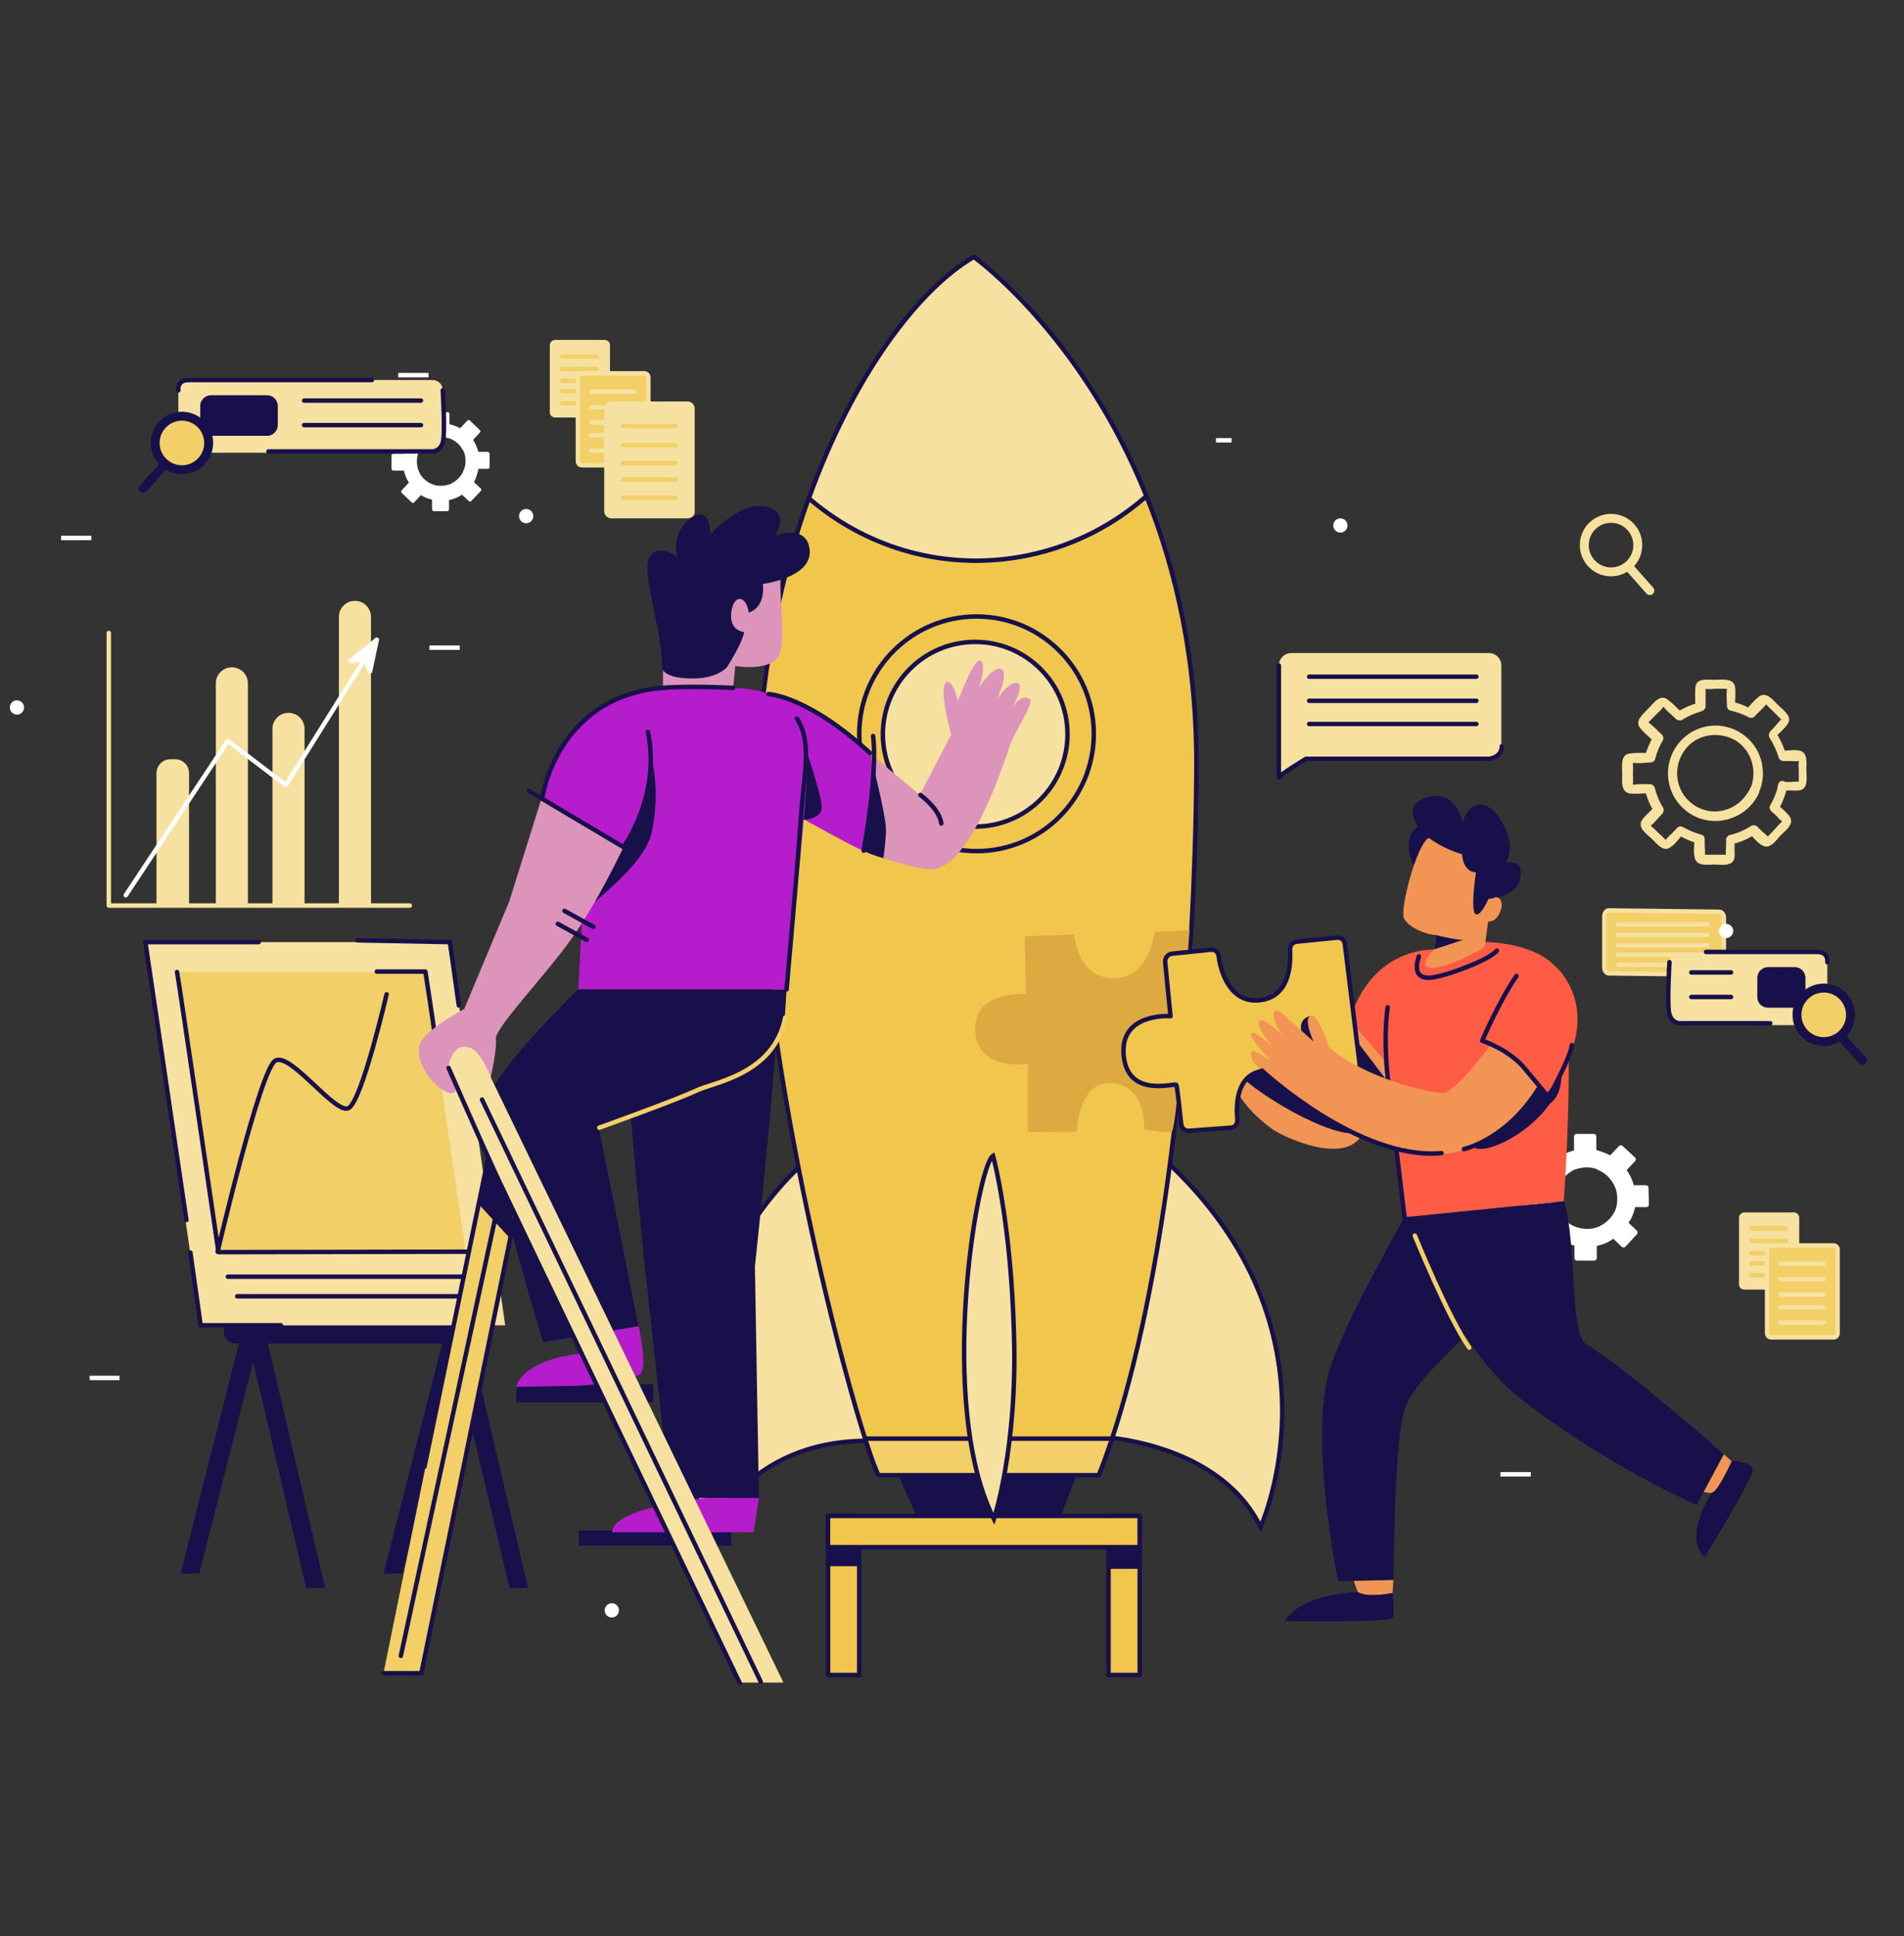 <?xml version="1.0" encoding="utf-8"?>
<!-- Generator: Adobe Illustrator 24.0.1, SVG Export Plug-In . SVG Version: 6.00 Build 0)  -->
<svg version="1.1" id="Layer_1" xmlns="http://www.w3.org/2000/svg" xmlns:xlink="http://www.w3.org/1999/xlink" x="0px" y="0px"
	 viewBox="0 0 427 434" style="enable-background:new 0 0 427 434;" xml:space="preserve">
<rect x="0" y="0" width="427" height="434" fill="#333333" stroke="none"/>
<style type="text/css">
	.st0{fill:#F7E1A0;}
	.st1{fill:none;stroke:#F7E1A0;stroke-linecap:round;stroke-linejoin:round;stroke-miterlimit:10;}
	.st2{fill:none;stroke:#FFFFFF;stroke-linecap:round;stroke-linejoin:round;stroke-miterlimit:10;}
	.st3{fill:#FFFFFF;stroke:#FFFFFF;stroke-linecap:round;stroke-linejoin:round;stroke-miterlimit:10;}
	.st4{fill:#F2CF67;stroke:#F7E1A0;stroke-linecap:round;stroke-linejoin:round;stroke-miterlimit:10;}
	.st5{fill:#FFFFFF;}
	.st6{fill:#18104B;}
	.st7{fill:#F2CF67;}
	.st8{fill:none;stroke:#18104B;stroke-linecap:round;stroke-linejoin:round;stroke-miterlimit:10;}
	.st9{fill:#F29554;}
	.st10{fill:#F0C64C;stroke:#18104B;stroke-linecap:round;stroke-linejoin:round;stroke-miterlimit:10;}
	.st11{fill:#F7E1A0;stroke:#18104B;stroke-miterlimit:10;}
	.st12{fill:#B51DCC;}
	.st13{fill:#DCAA41;}
	.st14{fill:#F2CF67;stroke:#18104B;stroke-linecap:round;stroke-linejoin:round;stroke-miterlimit:10;}
	.st15{fill:none;stroke:#18104B;stroke-miterlimit:10;}
	.st16{fill:#DC94BA;}
	.st17{fill:none;stroke:#F2CF67;stroke-linecap:round;stroke-linejoin:round;stroke-miterlimit:10;}
	.st18{fill:#FF5C45;}
	.st19{fill:#F2CF67;stroke:#18104B;stroke-width:2;stroke-linecap:round;stroke-linejoin:round;stroke-miterlimit:10;}
	.st20{fill:none;stroke:#F7E1A0;stroke-width:2;stroke-linecap:round;stroke-linejoin:round;stroke-miterlimit:10;}
	.st21{fill:none;stroke:#FFFFFF;stroke-miterlimit:10;}
	.st22{fill:#F7E1A0;stroke:#F7E1A0;stroke-linecap:round;stroke-linejoin:round;stroke-miterlimit:10;}
</style>
<g>
	<g>
		<g>
			<path class="st0" d="M42.3,203h-7.2v-29.7c0-1.7,1.4-3.1,3.1-3.1h1.1c1.7,0,3.1,1.4,3.1,3.1V203z"/>
			<path class="st0" d="M68.3,203h-7.2v-39.6c0-2,1.6-3.6,3.6-3.6h0c2,0,3.6,1.6,3.6,3.6V203z"/>
			<path class="st0" d="M55.6,203h-7.2v-49.8c0-2,1.6-3.6,3.6-3.6h0c2,0,3.6,1.6,3.6,3.6V203z"/>
			<path class="st0" d="M83.2,203H76v-64.7c0-2,1.6-3.6,3.6-3.6h0c2,0,3.6,1.6,3.6,3.6V203z"/>
			<polyline class="st1" points="24.4,141.9 24.4,203 91.9,203 			"/>
			<polyline class="st2" points="28.2,200.7 51.1,166.1 64.1,176 81.4,148.4 			"/>
			<polygon class="st3" points="81.8,147.7 78.6,148.2 84.5,143.4 83,150.5 			"/>
		</g>
		<g>
			<path class="st4" d="M385.6,218.5l-24.8-0.3c-0.5,0-1-0.6-1-1.3v-11.5c0-0.7,0.4-1.3,1-1.3l24.8,0.3c0.5,0,1,0.6,1,1.3v11.5
				C386.5,218,386.1,218.5,385.6,218.5z"/>
			<line class="st1" x1="362.9" y1="207.2" x2="382.9" y2="207.2"/>
			<line class="st1" x1="362.9" y1="209.6" x2="382.9" y2="209.6"/>
			<line class="st1" x1="362.9" y1="211.9" x2="382.9" y2="211.9"/>
			<line class="st1" x1="362.9" y1="214" x2="382.9" y2="214"/>
			<line class="st1" x1="362.9" y1="216.3" x2="382.9" y2="216.3"/>
		</g>
		<g>
			<path class="st5" d="M107.3,105.1l2.1,0c0.2,0,0.4-0.2,0.4-0.4l0-3c0-0.2-0.2-0.4-0.4-0.4l-2.1,0c-0.3-1-0.7-1.9-1.2-2.7l1.5-1.6
				c0.2-0.2,0.2-0.4,0-0.6l-2.2-2.1c-0.2-0.2-0.4-0.2-0.6,0l-1.6,1.7c-0.7-0.4-1.6-0.7-2.4-0.9v-2.3c0-0.2-0.2-0.4-0.4-0.4h-3
				c-0.2,0-0.4,0.2-0.4,0.4v2.4c-1,0.2-1.9,0.6-2.7,1.2l-1.8-1.7c-0.2-0.2-0.4-0.2-0.6,0l-2.1,2.2c-0.2,0.2-0.2,0.4,0,0.6l1.8,1.7
				c-0.5,0.8-0.8,1.6-1,2.5l-2.4,0c-0.2,0-0.4,0.2-0.4,0.4l0,3c0,0.2,0.2,0.4,0.4,0.4l2.4,0c0.2,1,0.6,1.9,1.1,2.7l-1.6,1.7
				c-0.2,0.2-0.2,0.4,0,0.6l2.2,2.1c0.2,0.2,0.4,0.2,0.6,0l1.5-1.6c0.8,0.5,1.6,0.8,2.5,1v2.2c0,0.2,0.2,0.4,0.4,0.4h3
				c0.2,0,0.4-0.2,0.4-0.4v-2.1c1.1-0.2,2-0.6,2.9-1.2l1.5,1.4c0.2,0.2,0.4,0.2,0.6,0l2.1-2.2c0.2-0.2,0.2-0.4,0-0.6l-1.5-1.4
				C106.8,107.1,107.1,106.1,107.3,105.1z M103.9,105.6c-0.5,1.2-1.5,2.2-2.7,2.8c-0.2,0.1-0.3,0.2-0.5,0.2
				c-0.6,0.2-1.2,0.3-1.8,0.3c-0.7,0-1.4-0.1-2.1-0.4c-0.1,0-0.1-0.1-0.2-0.1c-1.2-0.6-2.2-1.5-2.7-2.8c0-0.1-0.1-0.2-0.1-0.3
				c-0.2-0.6-0.3-1.2-0.3-1.9c0-0.7,0.1-1.4,0.4-2c0,0,0-0.1,0-0.1c0.5-1.2,1.5-2.2,2.7-2.8c0.1,0,0.2-0.1,0.3-0.1
				c0.6-0.3,1.3-0.4,2.1-0.4c0.6,0,1.2,0.1,1.8,0.3c0,0,0.1,0,0.1,0c1.2,0.5,2.3,1.4,2.9,2.6c0.1,0.1,0.1,0.2,0.2,0.3
				c0.3,0.7,0.4,1.4,0.4,2.2c0,0.6-0.1,1.2-0.3,1.7C104,105.3,103.9,105.5,103.9,105.6z"/>
		</g>
		<g>
			<path class="st5" d="M366.7,270.6l2.6,0c0.3,0,0.5-0.3,0.5-0.6l-0.1-3.8c0-0.3-0.3-0.5-0.6-0.5l-2.7,0c-0.3-1.2-0.9-2.4-1.6-3.4
				l1.9-2c0.2-0.2,0.2-0.6,0-0.8l-2.8-2.6c-0.2-0.2-0.6-0.2-0.8,0l-2,2.1c-1-0.5-2-0.9-3.1-1.2v-3c0-0.3-0.2-0.6-0.6-0.6h-3.8
				c-0.3,0-0.6,0.2-0.6,0.6v3.1c-1.2,0.3-2.4,0.8-3.4,1.5l-2.3-2.2c-0.2-0.2-0.6-0.2-0.8,0l-2.6,2.8c-0.2,0.2-0.2,0.6,0,0.8l2.3,2.2
				c-0.6,1-1,2-1.3,3.1l-3.1,0c-0.3,0-0.5,0.3-0.5,0.6l0.1,3.8c0,0.3,0.3,0.5,0.6,0.5l3,0c0.3,1.2,0.8,2.4,1.4,3.4l-2,2.1
				c-0.2,0.2-0.2,0.6,0,0.8l2.8,2.6c0.2,0.2,0.6,0.2,0.8,0l1.9-2c1,0.6,2,1.1,3.2,1.3v2.8c0,0.3,0.2,0.6,0.6,0.6h3.8
				c0.3,0,0.6-0.2,0.6-0.6v-2.7c1.4-0.3,2.6-0.8,3.7-1.6l1.9,1.8c0.2,0.2,0.6,0.2,0.8,0l2.6-2.8c0.2-0.2,0.2-0.6,0-0.8l-1.9-1.8
				C366,273.1,366.4,271.9,366.7,270.6z M362.3,271.2c-0.7,1.6-1.9,2.8-3.4,3.6c-0.2,0.1-0.4,0.2-0.7,0.3c-0.7,0.3-1.5,0.4-2.3,0.4
				c-0.9,0-1.8-0.2-2.6-0.5c-0.1,0-0.2-0.1-0.3-0.1c-1.5-0.7-2.8-2-3.5-3.5c-0.1-0.1-0.1-0.3-0.2-0.4c-0.3-0.7-0.4-1.5-0.4-2.4
				c0-0.9,0.2-1.8,0.5-2.6c0,0,0-0.1,0.1-0.1c0.7-1.6,1.9-2.8,3.4-3.6c0.1-0.1,0.2-0.1,0.3-0.1c0.8-0.3,1.7-0.5,2.6-0.5
				c0.8,0,1.6,0.1,2.3,0.4c0,0,0.1,0,0.1,0.1c1.6,0.6,2.9,1.8,3.7,3.3c0.1,0.1,0.1,0.3,0.2,0.4c0.4,0.8,0.6,1.8,0.6,2.8
				c0,0.8-0.1,1.5-0.3,2.2C362.4,270.9,362.3,271,362.3,271.2z"/>
		</g>
		<g>
			<g>
				<path class="st0" d="M399.6,177.2c0.7,0,1.4,0,2.1,0c0.7,0,1.5,0.1,2.2-0.1c1.7-0.6,1.2-3.1,1.2-4.5c0-1.4,0.4-3.8-1.4-4.3
					c-1.3-0.3-2.9,0-4.2,0c0.3,0.3,0.7,0.5,1,0.8c-0.5-1.8-1.3-3.5-2.3-5c-0.1,0.4-0.1,0.8-0.2,1.3c0.9-1,2.1-1.9,2.9-3.1
					c1.2-1.7-1.1-3.2-2.2-4.3c-1.1-1.1-2.6-3.1-4.3-1.8c-1.1,0.9-2,2-2.9,3c0.4-0.1,0.8-0.1,1.3-0.2c-1.4-0.8-2.9-1.4-4.5-1.7
					c0.3,0.3,0.5,0.7,0.8,1c0-1.4,0.2-3,0-4.4c-0.4-2-3.1-1.5-4.6-1.5c-1.6,0-4.2-0.5-4.3,1.8c-0.1,1.4,0,2.8,0,4.3
					c0.3-0.3,0.5-0.7,0.8-1c-1.8,0.5-3.4,1.2-5,2.2c0.4,0.1,0.8,0.1,1.3,0.2c-1-1-2-2.1-3.2-3c-1.8-1.5-3.3,0.8-4.4,1.9
					c-1.1,1.2-3.3,2.8-1.8,4.5c0.9,1.1,2.1,2,3.1,3c-0.1-0.4-0.1-0.8-0.2-1.3c-0.8,1.5-1.5,3-1.9,4.6c0.3-0.3,0.7-0.5,1-0.8
					c-1.4,0-2.9-0.1-4.3,0.1c-2.3,0.2-1.8,2.9-1.8,4.5c0,1.6-0.4,4.3,1.9,4.5c1.4,0.1,2.8,0,4.2-0.1c-0.3-0.3-0.7-0.5-1-0.8
					c0.4,1.8,1.1,3.5,2.1,5c0.1-0.4,0.1-0.8,0.2-1.3c-0.9,1-2,1.9-2.8,2.9c-1.4,1.8,0.7,3.2,1.9,4.3c1.1,1,2.6,3.2,4.2,2.1
					c1.2-0.7,2.1-2.1,3-3.1c-0.4,0.1-0.8,0.1-1.3,0.2c1.5,0.9,3,1.5,4.6,2c-0.3-0.3-0.5-0.7-0.8-1c0,1.3-0.3,3,0.1,4.3
					c0.5,1.9,3,1.4,4.4,1.4c1.4,0,3.8,0.5,4.4-1.2c0.2-0.6,0.1-1.4,0.1-2.1c0-0.7,0-1.5,0-2.2c-0.3,0.3-0.5,0.7-0.8,1
					c1.9-0.4,3.8-1.2,5.4-2.3c-0.4-0.1-0.8-0.1-1.3-0.2c0.9,0.9,1.9,2.3,3.1,2.8c1.6,0.8,3-1.3,3.9-2.3c1-1,3-2.4,2.2-4
					c-0.6-1.1-2-2.1-2.9-3c0.1,0.4,0.1,0.8,0.2,1.3c0.9-1.6,1.6-3.3,2-5.2c0.3-1.3-1.7-1.9-2-0.6c-0.3,1.7-0.9,3.2-1.8,4.7
					c-0.2,0.4-0.2,0.9,0.2,1.3c0.3,0.3,0.6,0.6,1,0.9c0.4,0.4,1,1.2,1.5,1.4c0.4,0.2,0-0.1,0.2-0.2c-0.1,0.1-0.3,0.3-0.4,0.4
					c-0.5,0.5-1,1-1.4,1.5c-0.5,0.5-0.9,1-1.4,1.5c-0.1,0.1-0.4,0.3-0.4,0.4c0,0.1,0.2,0.2,0.2,0c-0.1-0.4-1.1-1.1-1.4-1.4
					c-0.3-0.3-0.7-0.7-1-1c-0.3-0.3-0.9-0.4-1.3-0.2c-1.5,1-3.2,1.7-4.9,2.1c-0.4,0.1-0.8,0.6-0.8,1c0,0.5,0,0.9,0,1.4
					c0,0.6-0.2,1.5,0,2c0.2,0.5-0.1-0.1,0.2,0c-0.1,0-0.4,0-0.5,0c-0.7,0-1.4,0-2.1,0c-0.7,0-1.3,0-2,0c-0.1,0-0.5-0.1-0.6,0
					c0.1-0.1,0.1,0.4,0.2,0c0.2-0.5,0-1.5,0-2c0-0.5,0-1,0-1.5c0-0.5-0.3-0.9-0.8-1c-1.5-0.4-2.8-1-4.1-1.7
					c-0.4-0.2-0.9-0.2-1.3,0.2c-0.3,0.4-0.7,0.7-1,1.1c-0.4,0.4-1.2,1-1.5,1.6c-0.2,0.4,0-0.1,0.2,0.2c-0.1-0.1-0.3-0.3-0.4-0.4
					c-0.5-0.5-1.1-1-1.6-1.5c-0.5-0.5-1-1-1.5-1.4c-0.1-0.1-0.2-0.3-0.3-0.3c0.3,0.1-0.3,0.5,0.3,0.1c0.9-0.7,1.7-1.8,2.5-2.6
					c0.3-0.3,0.4-0.9,0.2-1.3c-0.9-1.4-1.5-2.9-1.9-4.5c-0.1-0.4-0.6-0.8-1-0.8c-1.2,0-2.5-0.1-3.7,0.1c-0.2,0-0.6-0.1-0.3,0.1
					c0.2,0.2,0.1,0,0.1-0.3c0.1-0.7,0-1.5,0-2.2c0-0.7,0.1-1.5,0-2.2c0-0.1,0.1-0.4,0-0.5c0.2,0.4-0.6,0.1,0.1,0.2
					c1.2,0.2,2.6,0,3.9-0.1c0.4,0,0.9-0.3,1-0.8c0.4-1.5,0.9-2.8,1.7-4.1c0.2-0.4,0.2-0.9-0.2-1.3c-0.9-0.9-1.8-1.8-2.8-2.6
					c-0.1-0.1-0.3-0.3-0.4-0.4c-0.1,0.3-0.1,0.5,0,0.4c0,0,0,0,0.1-0.1c0.1,0,0.1-0.2,0.2-0.2c0.6-0.5,1-1.1,1.6-1.6
					c0.5-0.5,1.1-1,1.5-1.6c0.1-0.1,0.5-0.5,0.1-0.4c-0.3,0.1-0.1,0.1,0.1,0.3c0.8,1,1.9,1.8,2.8,2.7c0.3,0.3,0.9,0.4,1.3,0.2
					c1.4-0.9,2.9-1.5,4.5-2c0.4-0.1,0.8-0.6,0.8-1c0-1.2,0-2.5,0-3.7c0-0.1,0.1-0.4,0-0.6c0.2,0.5-0.5,0.1,0.1,0.3
					c0.6,0.2,1.5,0,2.2,0c0.7,0,1.5,0,2.2,0c0.1,0,0.4,0.1,0.5,0c-0.3,0.1-0.1-0.5-0.2,0.1c-0.2,1.2,0,2.6,0,3.8
					c0,0.4,0.3,0.9,0.8,1c1.4,0.3,2.8,0.8,4.1,1.5c0.4,0.2,0.9,0.2,1.3-0.2c0.8-0.9,1.8-1.7,2.5-2.6c0,0,0.5-0.5,0.1-0.3
					c-0.2,0.1-0.1,0,0.1,0.3c0.4,0.5,1,1,1.5,1.5c0.5,0.5,1,1,1.5,1.5c0.1,0.1,0.3,0.4,0.4,0.4c-0.4-0.1,0.4-0.4-0.1-0.1
					c-0.5,0.3-1,1.1-1.5,1.6c-0.3,0.4-0.7,0.7-1,1.1c-0.3,0.3-0.4,0.9-0.2,1.3c0.9,1.4,1.6,2.9,2.1,4.5c0.1,0.4,0.5,0.8,1,0.8
					c0.5,0,0.9,0,1.4,0c0.6,0,1.5,0.1,2,0c0.6-0.2,0,0.3,0.1-0.3c0,0.1,0,0.3,0,0.5c-0.1,0.7,0,1.4,0,2c0,0.7,0,1.4,0,2
					c0,0.1-0.1,0.5,0,0.6c0.1,0.1,0.3,0,0.1-0.1c-0.3-0.2-1.5,0-1.9,0c-0.5,0-1.1,0-1.6,0C398.3,175.2,398.3,177.3,399.6,177.2z"/>
				<path class="st0" d="M392.6,176.5c-1.5,3.3-4.6,5.5-8.3,5.4c-3.4-0.1-6.6-2.4-7.7-5.7c-1.2-3.4-0.1-7.3,2.7-9.6
					c2.9-2.3,7-2.4,10.1-0.5c3.5,2.3,4.7,6.8,3.2,10.6c-0.5,1.2,1.5,1.8,2,0.6c1.7-4.2,0.5-9.2-3-12.1c-3.4-2.9-8.3-3.4-12.2-1.1
					c-3.8,2.2-5.9,6.6-5.2,10.9c0.6,4.3,4,7.9,8.2,8.8c4.9,1.1,10.1-1.5,12.1-6.1C394.9,176.3,393.1,175.3,392.6,176.5z"/>
			</g>
		</g>
		<g>
			<polygon class="st6" points="105.5,292.6 101.3,292.8 86,352.8 90.2,352.7 			"/>
			<polygon class="st6" points="104.3,295.8 100.1,296 114.3,356.1 118.4,355.9 			"/>
			<polygon class="st6" points="60,292.6 55.7,292.8 40.5,352.8 44.7,352.7 			"/>
			<polygon class="st6" points="58.8,295.8 54.6,296 68.7,356.1 72.9,355.9 			"/>
			<path class="st6" d="M105.1,301.2H52.8c-1.4,0-2.6-1.2-2.6-2.6v-1.4h57.5v1.4C107.7,300,106.6,301.2,105.1,301.2z"/>
			<polygon class="st0" points="113.3,297.1 45,297.1 32.6,211.2 100.9,211.2 			"/>
			<polygon class="st7" points="104.4,280.6 48.8,280.6 39.7,217.9 95.3,217.9 			"/>
			<path class="st8" d="M48.8,280.6c0,0,9.5-40.7,12.9-42.8c3.4-2.1,13.5,12.2,16.5,10.6c3-1.7,8.5-25.5,8.5-25.5"/>
			<path class="st8" d="M39.7,217.9c0.2,0.5,9.3,62.8,9.3,62.8l55.5-0.1"/>
			<polyline class="st8" points="41.8,273.5 32.6,211.2 58,211.2 			"/>
			<polyline class="st8" points="42.7,280.8 45,297.1 63,297.1 			"/>
			<line class="st8" x1="51.1" y1="286.2" x2="106" y2="286.2"/>
			<line class="st8" x1="53.2" y1="290.6" x2="108.2" y2="290.6"/>
			<path class="st8" d="M84.5,217.8l10.9,0c0,0,2,13,2,13.5"/>
			<polyline class="st8" points="80.2,210.8 100.9,211.2 102.9,225.4 			"/>
		</g>
		<path class="st9" d="M380.3,334c0,0,2.2,0.7,3.6,0.7c1.3,0,4.5-7.1,4.5-7.1l-1.8-1.6C386.6,325.9,382.8,327.4,380.3,334z"/>
		<path class="st6" d="M388.4,327.5c0,0-3.2,7.1-4.5,7.1c0,0-6.6,9.9-1.6,14.5c0,0,10.7-17.5,10.8-19.5
			C393.3,327.7,388.4,327.5,388.4,327.5z"/>
		<path class="st9" d="M302.7,228.7l-3,7.5c0,0-1,7-4,8.8c-3,1.8-12.1-10-12.1-10s-5.4-1.3-7.3,1.8c-1.9,3.1,0.7,10.3,9,16.3
			c2.7,1.9,15.6,7.8,19.8,1.8c4.2-6,7.5-15.9,7.5-15.9L302.7,228.7z"/>
		<path class="st6" d="M303.9,232.9l7.1,9.3l-5.9,2.6C305.1,244.8,304.1,232.5,303.9,232.9z"/>
		<path class="st6" d="M286.1,241.4c-5.4-3.6-10.7-4.2-8.1-0.6c2.6,3.6,20.8,14.9,27,13.1c3.6-1-3.2-2.1-9.3-5.6
			C291.1,245.9,286.1,241.4,286.1,241.4z"/>
		<rect x="185.7" y="339.8" class="st10" width="7" height="35.7"/>
		<rect x="185.7" y="339.8" class="st6" width="7" height="11.3"/>
		<rect x="248.6" y="339.8" class="st10" width="7" height="35.7"/>
		<rect x="248.6" y="339.8" class="st6" width="7" height="11.9"/>
		
			<rect x="217.1" y="308.3" transform="matrix(6.123234e-17 -1 1 6.123234e-17 -122.612 563.935)" class="st10" width="7" height="69.9"/>
		<path class="st6" d="M149.3,343.1h-19.5v3.4H164v-3.4C164,343.1,150.8,343.1,149.3,343.1z"/>
		<path class="st11" d="M157.1,299.8c6.5-24.7,22.3-38.3,22.3-38.3l15.1,61.5c-27.3,0-35.7,21.1-35.7,21.1S150.4,325.1,157.1,299.8z
			"/>
		<path class="st12" d="M170.2,335.8h-11.8c0,0-21.1,2.1-21.1,7.7h31.7L170.2,335.8z"/>
		<path class="st11" d="M245.6,322c0,0,27.5,0.7,37.1,20.3c0,0,20.1-44-21.5-82.3c0,0-2.2,16.8-7.2,35.9
			C249.1,314.8,245.6,322,245.6,322z"/>
		<g>
			<path class="st10" d="M267.2,208.2c0.6-11,1-22.6,1.1-34.8c0.3-24.9-4.5-45.5-11.2-62.2c-10.2,9-23.5,14.4-38.1,14.4
				c-14.4,0-27.5-5.3-37.6-14c-6.1,16.9-10.4,37-11.5,59.8c-2.3,50.6,15.9,125.3,24.1,151.1c1.3,4,2.3,6.9,3,8.2h4.4h40h5
				c1-2.4,1.9-5,2.9-7.9c5.3-15.8,10.4-38.9,14-69.2L267.2,208.2z"/>
			<path class="st13" d="M262.8,253.8c-0.1,0.2-6.2-0.6-6.2-0.6s0.6-10.4-7.8-10.4c-7.1,0-7.3,10.9-7.3,10.9l-11,0.1l0-15.3
				c0,0-11.8,1.7-11.8-7.8c0-8.9,11.4-7.8,11.4-7.8l-0.3-13l11.1-0.4c0,0,0.7,9.8,8.8,9.8c8.3,0,9.2-10.4,9.2-10.4s7.9-0.3,7.9-0.5
				C266.6,208.4,264.4,250.8,262.8,253.8z"/>
			<path class="st11" d="M257.1,111.2c-14.7-36.5-38.7-53.6-38.7-53.6c-12.2,7.1-26.9,26.1-37,54.1c10.1,8.7,23.2,14,37.6,14
				C233.6,125.6,246.9,120.2,257.1,111.2z"/>
		</g>
		<path class="st14" d="M249.3,322.8c-1,2.9-1.9,5.5-2.9,7.9h-5h-40H197c-0.7-1.4-1.7-4.2-3-8.2h55.2L249.3,322.8z"/>
		<path class="st6" d="M241.4,330.7h-40l4.3,9.5h32.1C237.8,340.2,241.4,330.7,241.4,330.7z"/>
		<path class="st11" d="M222.7,259.1c-3.6,2.4-12.7,56,0.2,81.4c0,0,5.3-15.8,4.5-41.4C226.7,273.4,222.7,259.1,222.7,259.1z"/>
		<circle class="st15" cx="219" cy="164.5" r="26.3"/>
		<circle class="st11" cx="218.7" cy="164.6" r="20.7"/>
		<path class="st12" d="M172.2,155.4c8,1.2,21.7,12.1,22.9,13.5c1.2,1.4,0.1,20.3-1.4,21.8c-0.3,0.3-14.1-7.4-14.1-7.4L172.2,155.4z
			"/>
		<path class="st6" d="M179.9,165.5c0,0,4.1,11.7,4.4,15.3c0.3,3.7-7.3,3.1-7.3,3.1L179.9,165.5z"/>
		<path class="st16" d="M195.1,168.9c1.2,1.4,0.1,20.3-1.4,21.8c-0.1,0.1,1.8,0.9,4.4,1.7c3.5,1.1,8.3,2.4,10.5,2.5
			c9,0.2,16.7-24.4,17.9-27.8s5.1-9,4.6-10.1c-0.5-1.1-2.5-0.9-4.2,1.7c0,0,3.1-5.1,1.2-5.6c-1.9-0.5-4.6,3.9-4.6,3.9s2.8-6,1.1-7
			c-1.7-0.9-5,4-5,4s1.7-5.1,0.3-5.9s-5.1,9.1-5.1,9.1s-0.8-4.3-2.3-4.3c-1.4,0-1.2,4.2,0.8,11.8l-7,13.5L195.1,168.9z"/>
		<path class="st6" d="M198.1,192.4c-2.6-0.8-4.5-1.6-4.4-1.7c1.5-1.5,2.6-20.4,1.4-21.8c0,0,3.8,14.2,3.6,17.7
			C198.5,190,198.1,192.4,198.1,192.4z"/>
		<path class="st16" d="M148.7,154.2c0,0-0.4-18.3,2.5-25.1c4.4-10.3,23.8-10.8,23.8,1c0,7.9,1.7,16.2-1.5,18.2s-8.6,1-8.6,1
			l-0.5,5.2C164.4,154.5,148.3,153.9,148.7,154.2z"/>
		<path class="st6" d="M148.5,149.6c0,0-0.2,2.5,6.9,2.5c5.5,0,7.6-2.5,7.6-2.5s3.4-5.2,3.9-7.9c0,0-3.4-0.2-2.9-4.4
			c0.5-4.2,3.4-3.9,3.9,0c0,0,3.7-0.7,3.2-6.4c0,0,12.2-1.5,10.3-8.6c-1.2-4.7-7.6-2.2-7.6-2.2s3.4-4.9-1.5-6.4
			c-6.1-1.8-13,6.1-13,6.1s0-5.2-2.7-4.4c-2.7,0.7-6,4.3-4.7,9.5c0,0-4.1-3.2-6.1-0.2C143.5,128.2,148.5,140.6,148.5,149.6z"/>
		<path class="st12" d="M133.7,159.3c6.5-3.3,11.8-5,15-5c3.2,0,15.7,0,15.7,0s14.7-1,16.7,12c0.9,5.9-4.7,55.5-4.7,55.5h-46.7
			l1.5-28l0.7-32.2C132,161.6,132.2,160,133.7,159.3z"/>
		<path class="st6" d="M132.7,202.8c6.5-5.6,12.4-11,13.5-16.4c1.9-9.1,0-16.2,0-16.2L132.7,202.8z"/>
		<path class="st12" d="M121.6,178.9c4.2-15.1,10.6-18.5,13.4-20.1c4.1-2.4,10.1-5.3,11.3,11.5c0.7,9.6-6.3,19.6-6.3,19.6
			L121.6,178.9z"/>
		<path class="st16" d="M139.9,189.8l-18.4-11l-7.3,23.3l-10.1,24.1c0,0-9.5,4.9-10.1,8.4c-0.9,5.5,6.4,12.1,8.1,10.1
			c0.4-0.5-0.9-2.8-1.6-5.2c0,0,0.8-6.3,5.1-4.4c2.5,1.2,4.4,6.6,4.4,6.6s1.5-6.4,1.2-8.8c-0.2-2.5,11.1-14.2,16.7-22.1
			C133.7,202.9,139.9,189.8,139.9,189.8z"/>
		<path class="st6" d="M174.1,231.1c0,8.1-4.8,52.8-4.8,52.8l0.9,51.9h-20c0,0-2.6-25.6-5-46.5c-1.9-16.3-3.6-38.4-3.9-40
			c-0.6-3.6-1.4-11.4,8.6-16.1C159.9,228.4,174.1,231.1,174.1,231.1z"/>
		<path class="st6" d="M176.4,221.8h-46.7c0,0-17.6,16.9-20.1,24.1c-2.5,7.2,12.2,55,12.2,55l21.4-3.6l-8.9-44.5
			c0,0,17.8-6.4,21.7-8.3s17.5-3.6,20-16.4L176.4,221.8z"/>
		<path class="st17" d="M134.4,252.8c0,0,17.8-6.4,21.7-8.3s17.5-3.6,20-16.4"/>
		<path class="st12" d="M129.9,303.5l-1.1-3.8l14.4-2.4c0,0,2.2,9.4,0.3,10.8c-1.9,1.4-21.7,4.2-27.8,2.8
			C115.8,310.9,116.8,305,129.9,303.5z"/>
		<polygon class="st7" points="109.4,260 107.4,270 86,375.1 94.5,375.1 114.1,277.3 115.4,271 		"/>
		<polygon class="st6" points="107.4,270 109.4,260 115.4,271 114.1,277.3 		"/>
		<polygon class="st6" points="115.8,310.9 115.8,314.4 146.5,314.4 146.5,310.3 		"/>
		<path class="st0" d="M102.2,244.6c0.4-0.5-0.9-2.8-1.6-5.2c0,0,0.8-6.3,5.1-4.4c2.5,1.2,4.4,6.6,4.4,6.6l65.6,135.6h-9.9
			L102.2,244.6z"/>
		<path class="st18" d="M302.7,228.7l10.6,12.3l8.4-28.1C321.7,212.8,307.7,212.1,302.7,228.7z"/>
		<path class="st18" d="M321.7,212.8c-7.1,2.7-13.5,9.6-11.1,27.2c2.4,17.6,4.3,32.9,4.3,32.9l35.8-3.6c0,0,3.4-46.4-1.7-52.4
			C344,210.9,329.8,209.7,321.7,212.8z"/>
		<path class="st8" d="M311.2,225.8c-1,7.5,0,15.5,0,15.5l3.8,31.7"/>
		<path class="st6" d="M330.7,257.3c2.6,1.4,11.9-2.8,16.9-9.9c0,0,4-2.4,2-10.3S330.7,257.3,330.7,257.3z"/>
		<path class="st6" d="M318.8,185.1c-3.1,0.2-4.1,6.3-1,9.9c0,0,5.5-2.4,6-5.5C324.3,186.3,318.8,185.1,318.8,185.1z"/>
		<path class="st9" d="M320.5,187.8c-2.7,1.1-6.7,16.2-5.6,18.2c1.2,2,4.8,3.5,7.1,3.6l-0.3,3.2c0,0-3.6,3.4-1.2,4.1
			c2.4,0.7,11.1-3.4,12.5-4.8l0.7-5.3l1.2-5.6c0,0,1.9-6.2,0-8.8C333,189.8,325.3,185.9,320.5,187.8z"/>
		<path class="st6" d="M321.7,212.8l0.3-3.2c0,0,4.2,1.1,6.1,1.1L321.7,212.8z"/>
		<path class="st6" d="M318.5,179.4c-3.2,1.7-1.4,5.8,1.9,8.4c3.4,2.6,7.5,3.7,7.5,3.7s0,3.8,3.1,4.1c0,0-1.3,8.6-0.1,9.3
			s2.9-3.4,2.9-3.4s7.9-0.3,7.2-6.5c-0.2-2.2-3.4-1.7-3.4-1.7s2.9-3.1-1-9.4c-4.4-7.1-8.7-1.9-8.4,1
			C328.4,185,326.2,175.3,318.5,179.4z"/>
		<path class="st18" d="M332.5,233.3c0,0,10.8,6.7,14.2,12c0,0,12.7-13.7,4.1-26.4S332.5,233.3,332.5,233.3z"/>
		<path class="st10" d="M276,252.8c0.9,0,1.6-0.9,1.5-1.8c-0.3-3.2-0.3-9.8,5.4-10.9c6-1.2,9.2,3.4,10.5,7.2
			c0.6,1.6,2.2,2.5,3.9,2.3l8.8-1.4l-4.5-36.6c-0.1-0.9-0.9-1.5-1.8-1.4l-9,0.9c-0.9,0.1-1.5,0.8-1.5,1.7c0.2,3.2,0,10.1-6,11.3
			c-7,1.4-9.5-5.7-10-9.8c-0.1-0.9-0.9-1.5-1.8-1.4l-8.7,0.9c-0.9,0.1-1.5,0.9-1.5,1.8l1.2,12.2c0,0-11.4-0.9-10.5,8.8
			c0.9,9.7,11.5,6.1,11.8,6.6c0.2,0.3,0.8,6,1.1,8.8c0.1,0.9,0.8,1.5,1.7,1.5L276,252.8z"/>
		<path class="st6" d="M293.8,227.8c-1.7,0.3-2.9,2.1-1.3,4.8s4,3,3.2,1.5C294.9,232.5,293.8,227.8,293.8,227.8z"/>
		<path class="st9" d="M283,240c2.6,2.6,26.2,21.8,43.3,18.3c10.6-2.2,18.8-14.2,18.8-14.2s-5.3-9.9-10.8-9.9
			c0,0-7.7,10.6-10.6,10.8c-2.9,0.2-18.3-3.6-25.7-10.3c0,0-2.4-7.7-4.1-7s0.7,5.8,0.7,5.8s-2.9-2.6-6.7-6c-3.8-3.4-2.4,2.9,0.5,5.3
			c0,0-4.6-4.6-5.8-4.1c-1.2,0.5,1.7,5.5,4.1,7c0,0-5.3-4.8-6-4.1c-0.7,0.7,2.4,4.2,4.3,6.3c0,0-3.9-2.9-4.3-2.2
			C279.7,237.4,283,240,283,240z"/>
		<path class="st6" d="M300.1,354.5l3.5-0.1l8.9-0.2c0,0,0.1-31.3,2.6-38.6c3.8-10.9,34.3-30.3,35.7-46.3l-35.8,3.6
			c0,0-12.9,22.4-16.6,33.4c-1.4,4.1-1.9,9.7-1.9,15.5C296.4,336.6,300.1,354.5,300.1,354.5z"/>
		<path class="st9" d="M303.6,354.4l8.9-0.2l-0.2,2.9c0,0-5.4,1.2-7.8-0.2L303.6,354.4z"/>
		<path class="st6" d="M288.1,363.4c3.9-6.3,16.4-6.5,16.4-6.5c2.4,1.4,7.8,0.2,7.8,0.2s0.6,4.5,0,5.6
			C311.7,363.8,288.1,363.4,288.1,363.4z"/>
		<path class="st6" d="M314.9,273c0,0,11,28.6,25.8,40.3c15.6,12.4,34.1,21.6,39.8,24.1l6.1-11.4c0,0-21.5-19-30.9-24.7
			c-3.7-2.2-2-21.9-4.9-31.9L314.9,273z"/>
		<path class="st9" d="M333,206.4c1.4,0.6,3-0.2,3.7-2.8c0.4-1.5-0.6-3.7-2.7-1.6"/>
		<path class="st0" d="M97,101.5H42.3c-1.3,0-2.3-1-2.3-2.3V87.5c0-1.3,1-2.3,2.3-2.3H97c1.3,0,2.3,1,2.3,2.3v11.7
			C99.3,100.5,98.3,101.5,97,101.5z"/>
		<path class="st6" d="M59.9,97.7H47.3c-1.3,0-2.4-1.1-2.4-2.4V91c0-1.3,1.1-2.4,2.4-2.4h12.6c1.3,0,2.4,1.1,2.4,2.4v4.3
			C62.3,96.6,61.2,97.7,59.9,97.7z"/>
		<g>
			<circle class="st19" cx="40.8" cy="99.3" r="6"/>
			<line class="st19" x1="32.1" y1="109.5" x2="36.9" y2="104.2"/>
		</g>
		<g>
			<circle class="st20" cx="361.3" cy="122.2" r="6"/>
			<line class="st20" x1="370" y1="132.4" x2="365.3" y2="127.1"/>
		</g>
		<path class="st8" d="M121.6,178.9c0,0,3.2-22.8,27.1-24.7c6-0.5,15.7,0,15.7,0"/>
		<path class="st8" d="M178.7,161.1c3.5,5.1,1.6,12.6,0.9,22.2c-0.6,9.6-3.2,38.5-3.2,38.5"/>
		<path class="st8" d="M139.9,189.8c0,0,8.4-11.5,5.4-25.7"/>
		<path class="st8" d="M172.3,155.6c0,0,8.6,0.2,22.8,13.2"/>
		<line class="st8" x1="118.6" y1="177.3" x2="140" y2="190"/>
		<path class="st8" d="M193.7,190.7c0,0,3.2-17.4,2.1-25.7"/>
		<path class="st8" d="M206.4,178.2c0,0,4.3,3.1,4.7,6.4"/>
		<line class="st8" x1="126.6" y1="204.2" x2="133.1" y2="207.8"/>
		<line class="st8" x1="125.1" y1="207.1" x2="131.6" y2="210.7"/>
		<line class="st8" x1="68.2" y1="89.8" x2="94.4" y2="89.8"/>
		<line class="st8" x1="68.2" y1="95.3" x2="94.4" y2="95.3"/>
		<path class="st8" d="M100.6,239.4c0,0,7.3,16.7,11.2,25.1c4,8.5,54.1,112.8,54.1,112.8"/>
		<polyline class="st8" points="115.2,273.9 94.5,375.1 86,375.1 		"/>
		<line class="st8" x1="109.4" y1="260" x2="95.2" y2="328.8"/>
		<line class="st8" x1="108.1" y1="246.5" x2="170.6" y2="377"/>
		<line class="st8" x1="89.9" y1="371.2" x2="111.9" y2="269.2"/>
		<path class="st8" d="M60.2,101.2H97c0,0,1.7,0,2.3-2c0.6-2,0-11.7,0-11.7"/>
		<path class="st8" d="M40,87.5c0,0-0.4-2.3,2.3-2.3s41.1,0,41.1,0"/>
		<path class="st0" d="M376.7,229.8h30.8c1.3,0,2.3-1,2.3-2.3v-11.7c0-1.3-1-2.3-2.3-2.3h-30.8c-1.3,0-2.3,1-2.3,2.3v11.7
			C374.4,228.7,375.4,229.8,376.7,229.8z"/>
		<path class="st6" d="M396.5,225.9h6c1.3,0,2.4-1.1,2.4-2.4v-4.3c0-1.3-1.1-2.4-2.4-2.4h-6c-1.3,0-2.4,1.1-2.4,2.4v4.3
			C394.1,224.9,395.2,225.9,396.5,225.9z"/>
		<g>
			<circle class="st19" cx="409" cy="227.5" r="6"/>
			<line class="st19" x1="417.7" y1="237.7" x2="412.9" y2="232.4"/>
		</g>
		<line class="st8" x1="388.2" y1="218" x2="379.3" y2="218"/>
		<line class="st8" x1="388.2" y1="223.5" x2="379.3" y2="223.5"/>
		<path class="st8" d="M397,229.4h-20.3c0,0-1.7,0-2.3-2c-0.6-2,0-11.7,0-11.7"/>
		<path class="st8" d="M409.8,215.7c0,0,0.4-2.3-2.3-2.3c-2.7,0-24.9,0-24.9,0"/>
		<path class="st8" d="M352.5,234.3c-0.1,2.4-5.2,11.7-5.2,11.7s-1.6-2-5.3-6.4c-3.6-4.4-9.6-6.3-9.6-6.3s4-9.3,7.7-14.5"/>
		<path class="st8" d="M323.3,258.5C304.7,260.2,283,240,283,240"/>
		<path class="st8" d="M328.3,257.6c0,0,9.6-2.1,16.7-13.5"/>
		<path class="st8" d="M318.2,214.4c-0.8,2.4-0.8,4.8,2.2,4.8s13.7-4,15.3-6.1"/>
		<path class="st17" d="M317.3,277c0,0,7.5,18.5,12.2,25.1"/>
		<circle class="st5" cx="118" cy="115.7" r="1.6"/>
		<circle class="st5" cx="3.8" cy="158.6" r="1.6"/>
		<circle class="st5" cx="300.6" cy="117.8" r="1.6"/>
		<circle class="st5" cx="387.1" cy="208.7" r="1.6"/>
		<circle class="st5" cx="137.2" cy="361" r="1.6"/>
		<line class="st21" x1="272.7" y1="98.7" x2="276.2" y2="98.7"/>
		<line class="st21" x1="20.1" y1="308.9" x2="26.8" y2="308.9"/>
		<line class="st21" x1="336.5" y1="330.5" x2="343.3" y2="330.5"/>
		<line class="st21" x1="96.3" y1="145.2" x2="103.1" y2="145.2"/>
		<line class="st21" x1="89.3" y1="84.1" x2="96.1" y2="84.1"/>
		<line class="st21" x1="13.7" y1="120.6" x2="20.5" y2="120.6"/>
		<g>
			<path class="st0" d="M286.8,174.3v-25.1c0-1.6,1.3-2.8,2.8-2.8h44.3c1.6,0,2.8,1.3,2.8,2.8v18.1c0,1.6-1.3,2.8-2.8,2.8h-41.1
				L286.8,174.3z"/>
			<path class="st8" d="M286.8,149.2v25.1c0.3-0.7,6.1-4.2,6.1-4.2h41.1c0,0,2.8-0.3,2.8-2.8"/>
			<line class="st8" x1="293.6" y1="151.7" x2="331.1" y2="151.7"/>
			<line class="st8" x1="293.6" y1="157.1" x2="331.1" y2="157.1"/>
			<line class="st8" x1="293.6" y1="162.3" x2="331.1" y2="162.3"/>
		</g>
		<g>
			<g>
				<path class="st22" d="M135.6,93.1h-11.1c-0.4,0-0.7-0.3-0.7-0.7V77.4c0-0.4,0.3-0.7,0.7-0.7h11.1c0.4,0,0.7,0.3,0.7,0.7v14.9
					C136.4,92.7,136.1,93.1,135.6,93.1z"/>
				<line class="st17" x1="126.1" y1="79.9" x2="133.8" y2="79.9"/>
				<line class="st17" x1="126.1" y1="82.7" x2="133.8" y2="82.7"/>
				<line class="st17" x1="126.1" y1="85.4" x2="133.8" y2="85.4"/>
				<line class="st17" x1="126.1" y1="87.7" x2="133.8" y2="87.7"/>
				<line class="st17" x1="126.1" y1="90.4" x2="133.8" y2="90.4"/>
			</g>
			<g>
				<path class="st4" d="M144.5,104.3h-14c-0.5,0-0.9-0.4-0.9-0.9V84.6c0-0.5,0.4-0.9,0.9-0.9h14c0.5,0,0.9,0.4,0.9,0.9v18.8
					C145.5,103.9,145.1,104.3,144.5,104.3z"/>
				<line class="st1" x1="132.6" y1="87.8" x2="142.3" y2="87.8"/>
				<line class="st1" x1="132.6" y1="91.3" x2="142.3" y2="91.3"/>
				<line class="st1" x1="132.6" y1="94.7" x2="142.3" y2="94.7"/>
				<line class="st1" x1="132.6" y1="97.6" x2="142.3" y2="97.6"/>
				<line class="st1" x1="132.6" y1="101" x2="142.3" y2="101"/>
			</g>
			<g>
				<path class="st22" d="M154.2,115.7h-17.1c-0.6,0-1.1-0.5-1.1-1.1V91.6c0-0.6,0.5-1.1,1.1-1.1h17.1c0.6,0,1.1,0.5,1.1,1.1v22.9
					C155.4,115.2,154.9,115.7,154.2,115.7z"/>
				<line class="st17" x1="139.7" y1="95.5" x2="151.5" y2="95.5"/>
				<line class="st17" x1="139.7" y1="99.8" x2="151.5" y2="99.8"/>
				<line class="st17" x1="139.7" y1="103.8" x2="151.5" y2="103.8"/>
				<line class="st17" x1="139.7" y1="107.5" x2="151.5" y2="107.5"/>
				<line class="st17" x1="139.7" y1="111.6" x2="151.5" y2="111.6"/>
			</g>
		</g>
		<g>
			<g>
				<path class="st22" d="M402.3,288.6h-11.1c-0.4,0-0.7-0.3-0.7-0.7v-14.9c0-0.4,0.3-0.7,0.7-0.7h11.1c0.4,0,0.7,0.3,0.7,0.7v14.9
					C403,288.2,402.7,288.6,402.3,288.6z"/>
				<line class="st17" x1="392.8" y1="275.4" x2="400.5" y2="275.4"/>
				<line class="st17" x1="392.8" y1="278.2" x2="400.5" y2="278.2"/>
				<line class="st17" x1="392.8" y1="280.9" x2="400.5" y2="280.9"/>
				<line class="st17" x1="392.8" y1="283.2" x2="400.5" y2="283.2"/>
				<line class="st17" x1="392.8" y1="285.9" x2="400.5" y2="285.9"/>
			</g>
			<g>
				<path class="st4" d="M411.2,299.8h-14c-0.5,0-0.9-0.4-0.9-0.9v-18.8c0-0.5,0.4-0.9,0.9-0.9h14c0.5,0,0.9,0.4,0.9,0.9v18.8
					C412.1,299.4,411.7,299.8,411.2,299.8z"/>
				<line class="st1" x1="399.3" y1="283.3" x2="409" y2="283.3"/>
				<line class="st1" x1="399.3" y1="286.8" x2="409" y2="286.8"/>
				<line class="st1" x1="399.3" y1="290.2" x2="409" y2="290.2"/>
				<line class="st1" x1="399.3" y1="293.1" x2="409" y2="293.1"/>
				<line class="st1" x1="399.3" y1="296.5" x2="409" y2="296.5"/>
			</g>
		</g>
	</g>
</g>
</svg>

